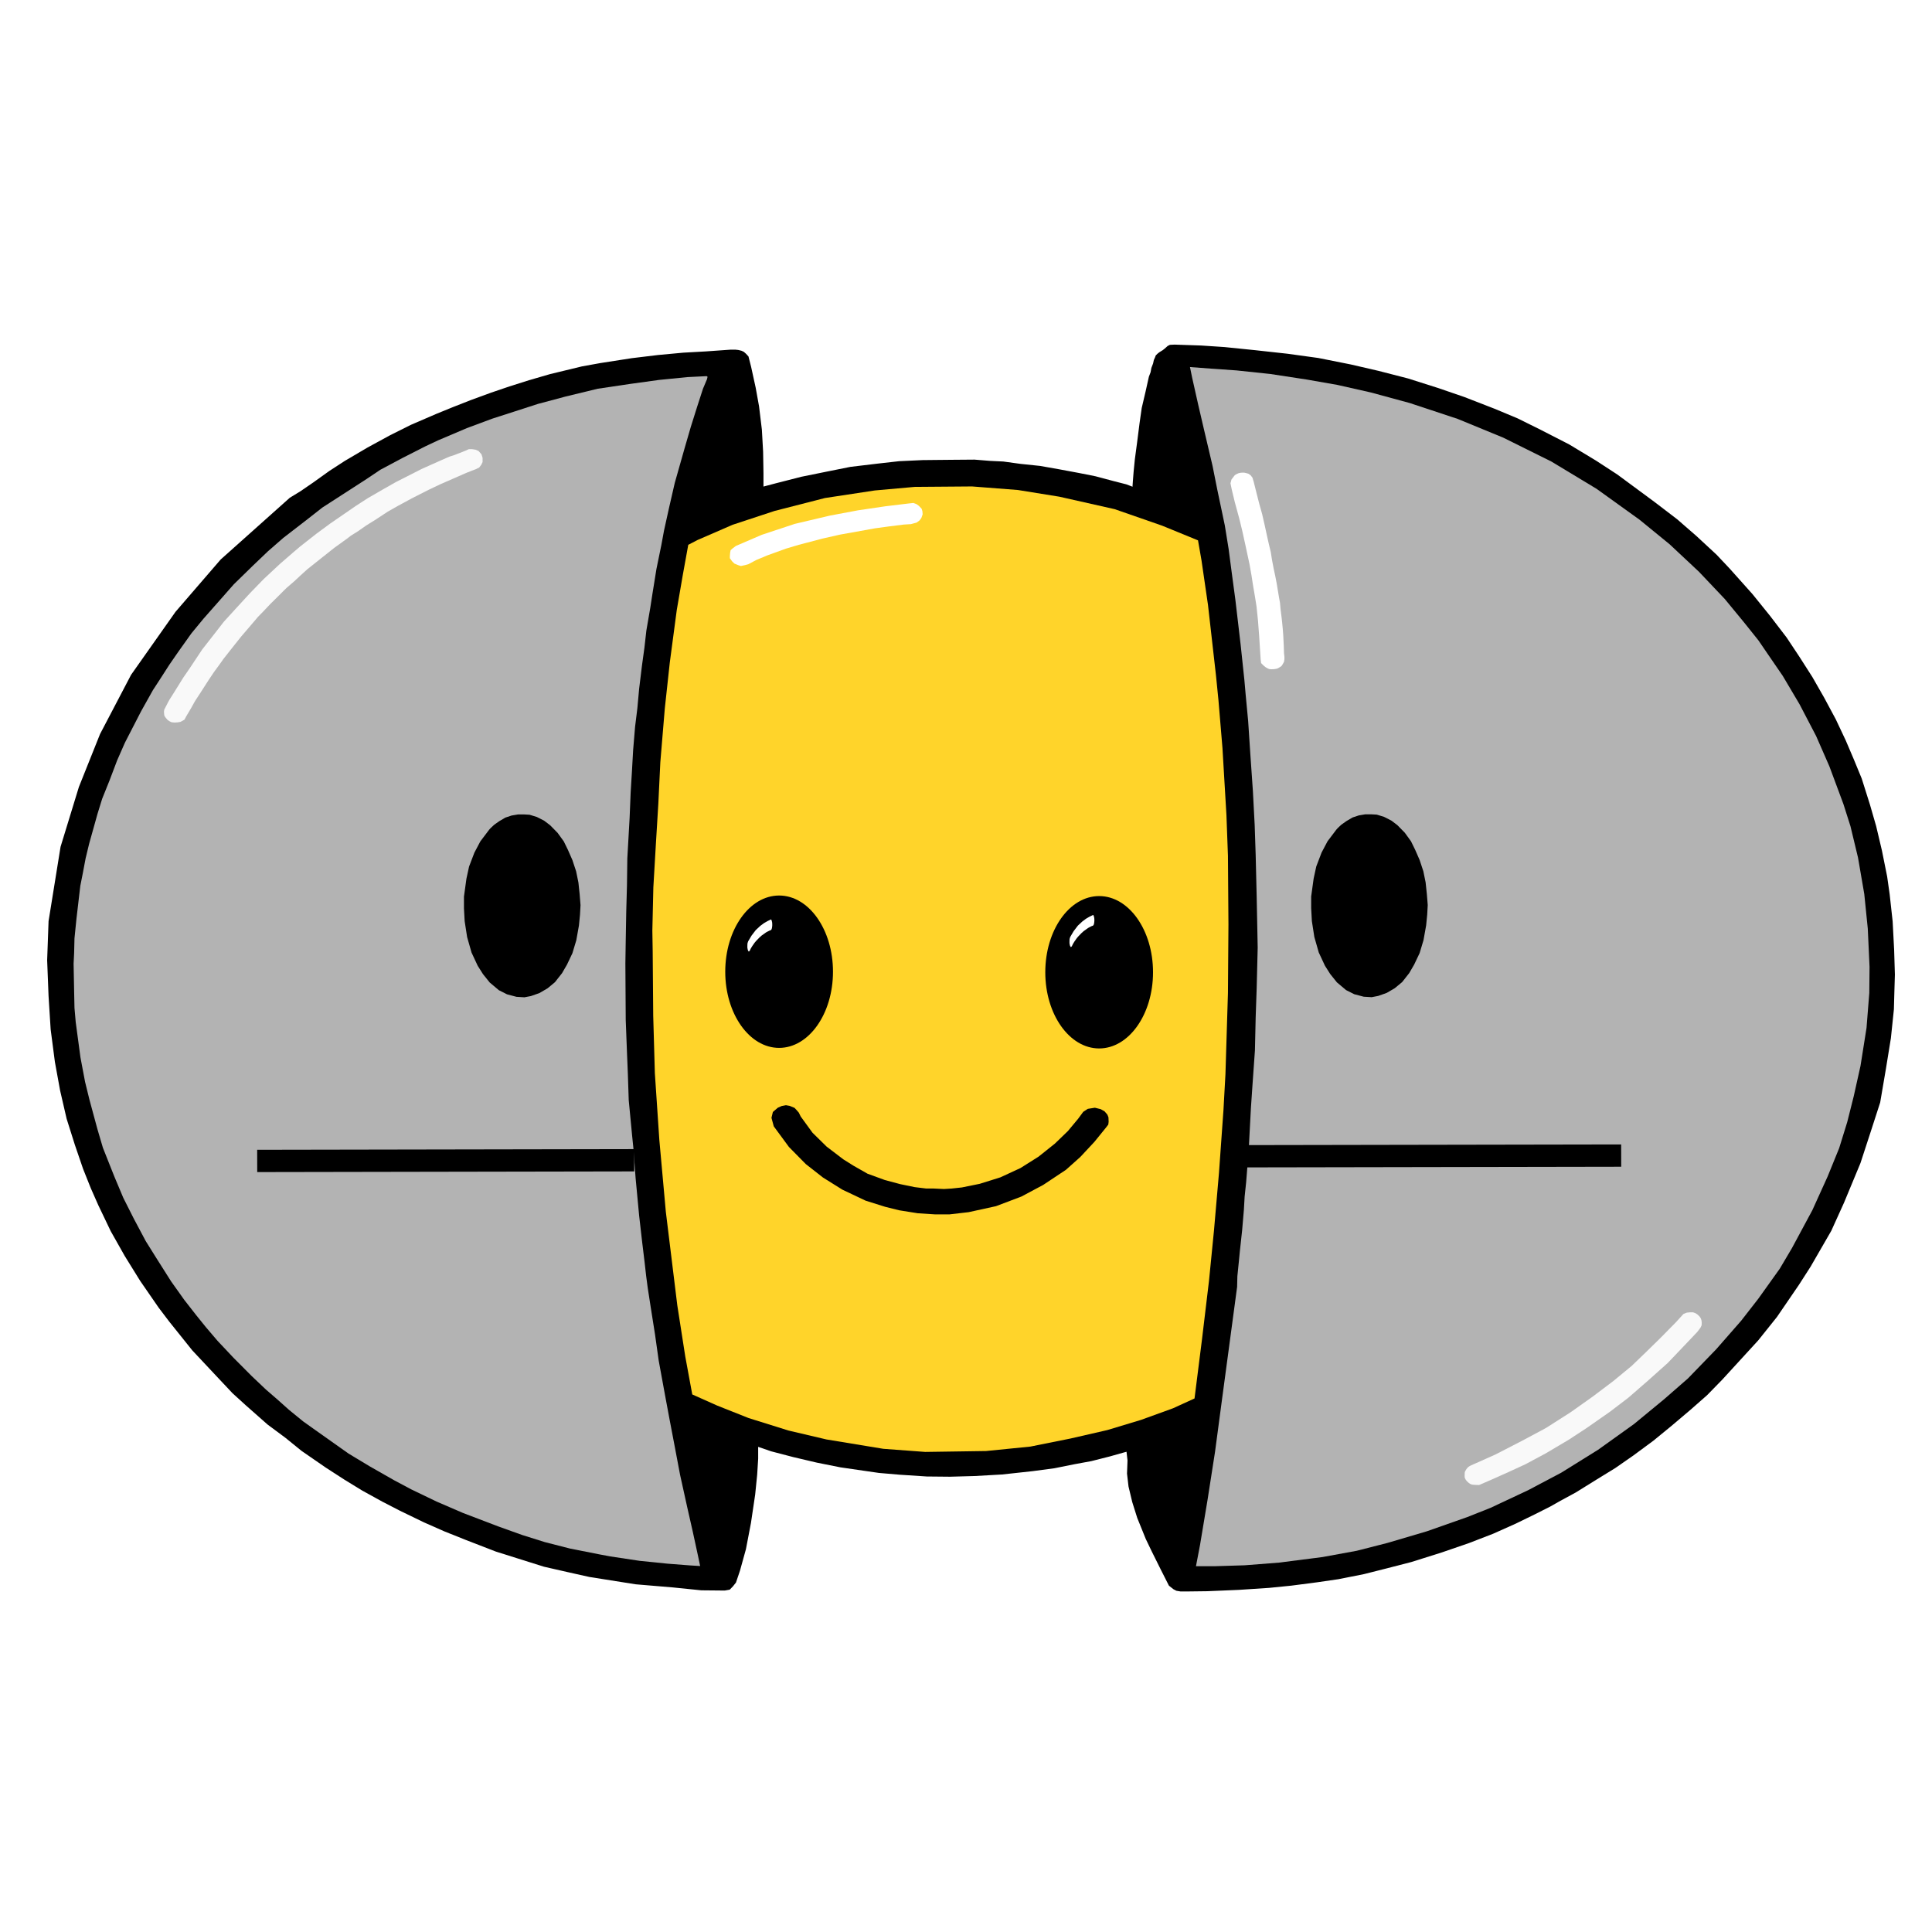 <?xml version="1.0" encoding="UTF-8" standalone="no"?>
<!-- Created with Inkscape (http://www.inkscape.org/) -->

<svg
   version="1.1"
   id="svg1"
   width="3000"
   height="3000"
   viewBox="0 0 3000 3000"
   sodipodi:docname="logoOfficial.svg"
   inkscape:version="1.3 (0e150ed6c4, 2023-07-21)"
   inkscape:export-filename="logoOfficial.jpg"
   inkscape:export-xdpi="96"
   inkscape:export-ydpi="96"
   xmlns:inkscape="http://www.inkscape.org/namespaces/inkscape"
   xmlns:sodipodi="http://sodipodi.sourceforge.net/DTD/sodipodi-0.dtd"
   xmlns="http://www.w3.org/2000/svg"
   xmlns:svg="http://www.w3.org/2000/svg">
  <defs
     id="defs1">
    <clipPath
       clipPathUnits="userSpaceOnUse"
       id="clipPath3">
      <ellipse
         style="opacity:0.55;fill:#4d4d4d;stroke-width:1.003"
         id="ellipse3"
         cx="919.758"
         cy="1459.583"
         rx="75.665"
         ry="133.152" />
    </clipPath>
    <clipPath
       clipPathUnits="userSpaceOnUse"
       id="clipPath3-3">
      <ellipse
         style="opacity:0.55;fill:#4d4d4d;stroke-width:1.003"
         id="ellipse3-4"
         cx="919.758"
         cy="1459.583"
         rx="75.665"
         ry="133.152" />
    </clipPath>
    <filter
       style="color-interpolation-filters:sRGB"
       id="filter11"
       inkscape:label="Background-Texture">
      <feTurbulence
         id="feTurbulence12"
         type="fractalNoise" />
    </filter>
    <filter
       style="color-interpolation-filters:sRGB"
       id="filter12"
       inkscape:label="filter2" />
    <filter
       inkscape:label="Organic"
       inkscape:menu="Textures"
       inkscape:menu-tooltip="Bulging, knotty, slick 3D surface"
       height="1.266"
       y="-0.116"
       width="1.044"
       x="-0.019"
       style="color-interpolation-filters:sRGB;"
       id="filter20">
      <feGaussianBlur
         stdDeviation="0.5"
         in="SourceGraphic"
         result="result1"
         id="feGaussianBlur16" />
      <feTurbulence
         type="fractalNoise"
         baseFrequency="0.04"
         numOctaves="10"
         result="result0"
         id="feTurbulence16" />
      <feGaussianBlur
         result="result8"
         stdDeviation="1"
         id="feGaussianBlur17" />
      <feDisplacementMap
         in2="result0"
         in="result1"
         xChannelSelector="R"
         yChannelSelector="B"
         scale="20"
         result="result2"
         id="feDisplacementMap17" />
      <feComposite
         result="result7"
         operator="in"
         in="result2"
         in2="result8"
         id="feComposite17" />
      <feComposite
         in2="result7"
         result="fbSourceGraphic"
         k2="0.15"
         in="result2"
         k1="2"
         operator="arithmetic"
         id="feComposite18" />
      <feColorMatrix
         values="1 0 0 -1 0 1 0 1 -1 0 1 0 0 -1 0 -0.8 -1 0 3.7 -2.6 "
         in="fbSourceGraphic"
         result="fbSourceGraphicAlpha"
         type="matrix"
         id="feColorMatrix18" />
      <feGaussianBlur
         stdDeviation="0.5"
         result="result9"
         id="feGaussianBlur18" />
      <feSpecularLighting
         surfaceScale="10"
         specularExponent="3"
         result="result11"
         specularConstant="0.7"
         id="feSpecularLighting18">
        <feDistantLight
           azimuth="235"
           elevation="55"
           id="feDistantLight18" />
      </feSpecularLighting>
      <feDiffuseLighting
         in="result9"
         lighting-color="rgb(255,255,255)"
         result="result6"
         diffuseConstant="0.4"
         surfaceScale="50"
         id="feDiffuseLighting19">
        <feDistantLight
           elevation="10"
           azimuth="235"
           id="feDistantLight19" />
      </feDiffuseLighting>
      <feBlend
         result="result10"
         mode="screen"
         in2="result11"
         id="feBlend19" />
      <feComposite
         in2="fbSourceGraphic"
         in="result10"
         result="result2"
         operator="in"
         id="feComposite19" />
      <feComposite
         k3="0.9"
         k2="1"
         operator="arithmetic"
         in2="fbSourceGraphic"
         id="feComposite20"
         result="fbSourceGraphic" />
      <feColorMatrix
         result="fbSourceGraphicAlpha"
         in="fbSourceGraphic"
         values="0 0 0 -1 0 0 0 0 -1 0 0 0 0 -1 0 0 0 0 1 0"
         id="feColorMatrix20" />
      <feTurbulence
         id="feTurbulence20"
         seed="10"
         baseFrequency="0.12 0.02"
         numOctaves="10"
         type="fractalNoise"
         in="fbSourceGraphic" />
      <feColorMatrix
         id="feColorMatrix21"
         values="1 0 0 0 0 0 1 0 0 0 0 0 1 0 0 0 0 0 0.7 0 "
         result="result5" />
      <feComposite
         id="feComposite21"
         in2="result5"
         operator="out"
         in="fbSourceGraphic" />
      <feMorphology
         id="feMorphology21"
         result="result3"
         radius="1.3"
         operator="dilate" />
      <feTurbulence
         id="feTurbulence21"
         seed="25"
         type="turbulence"
         baseFrequency="0.08 0.05"
         numOctaves="8"
         result="result91" />
      <feDisplacementMap
         id="feDisplacementMap21"
         result="result4"
         scale="5"
         yChannelSelector="G"
         xChannelSelector="R"
         in="result3"
         in2="result91" />
      <feSpecularLighting
         id="feSpecularLighting21"
         specularExponent="35"
         specularConstant="1"
         surfaceScale="2"
         lighting-color="rgb(255,255,255)"
         result="result1"
         in="result4">
        <feDistantLight
           id="feDistantLight21"
           azimuth="235"
           elevation="75" />
      </feSpecularLighting>
      <feComposite
         id="feComposite22"
         operator="in"
         result="result2"
         in="result1"
         in2="result4" />
      <feComposite
         id="feComposite23"
         k3="1"
         k2="1"
         operator="arithmetic"
         result="result4"
         in="result4"
         in2="result2" />
      <feBlend
         id="feBlend23"
         mode="multiply"
         in2="result4"
         result="fbSourceGraphic" />
      <feColorMatrix
         result="fbSourceGraphicAlpha"
         in="fbSourceGraphic"
         values="0 0 0 -1 0 0 0 0 -1 0 0 0 0 -1 0 0 0 0 1 0"
         id="feColorMatrix23" />
      <feTurbulence
         id="feTurbulence23"
         seed="8"
         type="fractalNoise"
         baseFrequency="0.03"
         numOctaves="5"
         result="result8"
         in="fbSourceGraphic" />
      <feColorMatrix
         id="feColorMatrix24"
         values="1 0 0 0 0 0 1 0 0 0 0 0 1 0 0 0 0 0 4 -0.7 "
         result="result5" />
      <feComposite
         id="feComposite24"
         result="result11"
         in2="result5"
         operator="in"
         in="fbSourceGraphic" />
      <feDisplacementMap
         id="feDisplacementMap24"
         result="result4"
         scale="50"
         yChannelSelector="G"
         xChannelSelector="R"
         in="result11"
         in2="result8" />
      <feComposite
         id="feComposite25"
         result="result7"
         in2="fbSourceGraphicAlpha"
         operator="arithmetic"
         in="result4"
         k2="1.3" />
      <feColorMatrix
         id="feColorMatrix25"
         result="fbSourceGraphicAlpha"
         in="result7"
         values="1 0 0 -1 0 1 0 1 -1 0 1 0 0 -1 0 -0.8 -1 0 4 -2.5 " />
      <feGaussianBlur
         id="feGaussianBlur25"
         stdDeviation="0.5"
         result="result10" />
      <feDiffuseLighting
         id="feDiffuseLighting25"
         surfaceScale="15"
         diffuseConstant="0.4"
         result="result6"
         lighting-color="rgb(255,255,255)"
         in="result10">
        <feDistantLight
           id="feDistantLight25"
           azimuth="235"
           elevation="25" />
      </feDiffuseLighting>
      <feComposite
         id="feComposite26"
         operator="in"
         result="result2"
         in="result6"
         in2="result7" />
      <feComposite
         id="feComposite27"
         in2="result7"
         operator="arithmetic"
         k2="0.8"
         k3="0.8"
         result="result12" />
      <feBlend
         id="feBlend27"
         in2="result12"
         mode="lighten"
         result="fbSourceGraphic" />
      <feColorMatrix
         result="fbSourceGraphicAlpha"
         in="fbSourceGraphic"
         values="0 0 0 -1 0 0 0 0 -1 0 0 0 0 -1 0 0 0 0 1 0"
         id="feColorMatrix27" />
      <feGaussianBlur
         id="feGaussianBlur27"
         result="result1"
         in="fbSourceGraphic"
         stdDeviation="2" />
      <feTurbulence
         id="feTurbulence27"
         result="result0"
         numOctaves="5"
         baseFrequency="0.05"
         type="fractalNoise" />
      <feDisplacementMap
         id="feDisplacementMap27"
         result="result2"
         scale="10"
         yChannelSelector="G"
         xChannelSelector="R"
         in="result1"
         in2="result0" />
      <feColorMatrix
         id="feColorMatrix28"
         values="1 0 0 0 0 0 1 0 0 0 0 0 1 0 0 0 0 0 10 0 "
         result="result3" />
      <feBlend
         id="feBlend28"
         mode="multiply"
         in="result2"
         result="result5"
         in2="result3" />
      <feGaussianBlur
         id="feGaussianBlur28"
         result="result4"
         in="result3"
         stdDeviation="5" />
      <feComposite
         id="feComposite28"
         k1="0.5"
         k3="1.5"
         k2="0.15"
         in="result4"
         in2="result5"
         operator="arithmetic"
         result="result6" />
      <feComposite
         id="feComposite29"
         operator="in"
         in="result6"
         in2="result4"
         result="fbSourceGraphic" />
      <feColorMatrix
         result="fbSourceGraphicAlpha"
         in="fbSourceGraphic"
         values="0 0 0 -1 0 0 0 0 -1 0 0 0 0 -1 0 0 0 0 1 0"
         id="feColorMatrix29" />
      <feFlood
         id="feFlood29"
         result="flood"
         in="fbSourceGraphic"
         flood-opacity="0.498"
         flood-color="rgb(0,0,0)" />
      <feGaussianBlur
         id="feGaussianBlur29"
         result="blur"
         in="fbSourceGraphic"
         stdDeviation="3" />
      <feOffset
         id="feOffset29"
         result="offset"
         in="blur"
         dx="6"
         dy="6" />
      <feComposite
         id="feComposite30"
         result="comp1"
         operator="in"
         in="flood"
         in2="offset" />
      <feComposite
         id="feComposite31"
         result="fbSourceGraphic"
         operator="over"
         in="fbSourceGraphic"
         in2="comp1" />
      <feColorMatrix
         result="fbSourceGraphicAlpha"
         in="fbSourceGraphic"
         values="0 0 0 -1 0 0 0 0 -1 0 0 0 0 -1 0 0 0 0 1 0"
         id="feColorMatrix31" />
      <feFlood
         id="feFlood31"
         result="flood"
         in="fbSourceGraphic"
         flood-opacity="0.498"
         flood-color="rgb(0,0,0)" />
      <feGaussianBlur
         id="feGaussianBlur31"
         result="blur"
         in="fbSourceGraphic"
         stdDeviation="3" />
      <feOffset
         id="feOffset31"
         result="offset"
         in="blur"
         dx="6"
         dy="6" />
      <feComposite
         id="feComposite32"
         result="comp1"
         operator="in"
         in="flood"
         in2="offset" />
      <feComposite
         id="feComposite33"
         result="fbSourceGraphic"
         operator="over"
         in="fbSourceGraphic"
         in2="comp1" />
      <feColorMatrix
         result="fbSourceGraphicAlpha"
         in="fbSourceGraphic"
         values="0 0 0 -1 0 0 0 0 -1 0 0 0 0 -1 0 0 0 0 1 0"
         id="feColorMatrix33" />
      <feTurbulence
         id="feTurbulence33"
         seed="8"
         type="fractalNoise"
         baseFrequency="0.03"
         numOctaves="5"
         result="result8"
         in="fbSourceGraphic" />
      <feColorMatrix
         id="feColorMatrix34"
         values="1 0 0 0 0 0 1 0 0 0 0 0 1 0 0 0 0 0 4 -0.7 "
         result="result5" />
      <feComposite
         id="feComposite34"
         result="result11"
         in2="result5"
         operator="in"
         in="fbSourceGraphic" />
      <feDisplacementMap
         id="feDisplacementMap34"
         result="result4"
         scale="50"
         yChannelSelector="G"
         xChannelSelector="R"
         in="result11"
         in2="result8" />
      <feComposite
         id="feComposite35"
         result="result7"
         in2="fbSourceGraphicAlpha"
         operator="arithmetic"
         in="result4"
         k2="1.3" />
      <feColorMatrix
         id="feColorMatrix35"
         result="fbSourceGraphicAlpha"
         in="result7"
         values="1 0 0 -1 0 1 0 1 -1 0 1 0 0 -1 0 -0.8 -1 0 4 -2.5 " />
      <feGaussianBlur
         id="feGaussianBlur35"
         stdDeviation="0.5"
         result="result10" />
      <feDiffuseLighting
         id="feDiffuseLighting35"
         surfaceScale="15"
         diffuseConstant="0.4"
         result="result6"
         lighting-color="rgb(255,255,255)"
         in="result10">
        <feDistantLight
           id="feDistantLight35"
           azimuth="235"
           elevation="25" />
      </feDiffuseLighting>
      <feComposite
         id="feComposite36"
         operator="in"
         result="result2"
         in="result6"
         in2="result7" />
      <feComposite
         id="feComposite37"
         in2="result7"
         operator="arithmetic"
         k2="0.8"
         k3="0.8"
         result="result12" />
      <feBlend
         id="feBlend37"
         in2="result12"
         mode="lighten"
         result="fbSourceGraphic" />
      <feColorMatrix
         result="fbSourceGraphicAlpha"
         in="fbSourceGraphic"
         values="0 0 0 -1 0 0 0 0 -1 0 0 0 0 -1 0 0 0 0 1 0"
         id="feColorMatrix37" />
      <feTurbulence
         id="feTurbulence37"
         numOctaves="3"
         baseFrequency="0.037"
         result="result0"
         in="fbSourceGraphic" />
      <feSpecularLighting
         id="feSpecularLighting37"
         specularExponent="24.3"
         surfaceScale="2"
         specularConstant="1"
         result="result1">
        <feDistantLight
           id="feDistantLight37"
           elevation="45"
           azimuth="225" />
      </feSpecularLighting>
      <feDiffuseLighting
         id="feDiffuseLighting37"
         in="result0"
         surfaceScale="3"
         diffuseConstant="1.21">
        <feDistantLight
           id="feDistantLight38"
           azimuth="225"
           elevation="42" />
      </feDiffuseLighting>
      <feBlend
         id="feBlend38"
         in2="fbSourceGraphic"
         mode="multiply"
         result="result91" />
      <feComposite
         id="feComposite38"
         operator="arithmetic"
         in="result1"
         k2="1"
         k3="1"
         in2="result91" />
      <feComposite
         id="feComposite39"
         in2="fbSourceGraphicAlpha"
         operator="in"
         result="result2" />
    </filter>
    <filter
       style="color-interpolation-filters:sRGB;"
       inkscape:label="Drop Shadow"
       id="filter46"
       x="-0.003"
       y="-0.021"
       width="1.01"
       height="1.089">
      <feFlood
         result="flood"
         in="SourceGraphic"
         flood-opacity="0.498"
         flood-color="rgb(0,0,0)"
         id="feFlood45" />
      <feGaussianBlur
         result="blur"
         in="SourceGraphic"
         stdDeviation="3"
         id="feGaussianBlur45" />
      <feOffset
         result="offset"
         in="blur"
         dx="6"
         dy="16.261"
         id="feOffset45" />
      <feComposite
         result="comp1"
         operator="in"
         in="flood"
         in2="offset"
         id="feComposite45" />
      <feComposite
         result="comp2"
         operator="over"
         in="SourceGraphic"
         in2="comp1"
         id="feComposite46" />
    </filter>
    <filter
       style="color-interpolation-filters:sRGB;"
       inkscape:label="Drop Shadow"
       id="filter52"
       x="-0.003"
       y="-0.004"
       width="1.009"
       height="1.022">
      <feFlood
         result="flood"
         in="SourceGraphic"
         flood-opacity="0.498"
         flood-color="rgb(0,0,0)"
         id="feFlood51" />
      <feGaussianBlur
         result="blur"
         in="SourceGraphic"
         stdDeviation="3"
         id="feGaussianBlur51" />
      <feOffset
         result="offset"
         in="blur"
         dx="6"
         dy="25.38"
         id="feOffset51" />
      <feComposite
         result="comp1"
         operator="in"
         in="flood"
         in2="offset"
         id="feComposite51" />
      <feComposite
         result="comp2"
         operator="over"
         in="SourceGraphic"
         in2="comp1"
         id="feComposite52" />
    </filter>
  </defs>
  <sodipodi:namedview
     id="namedview1"
     pagecolor="#505050"
     bordercolor="#ffffff"
     borderopacity="1"
     inkscape:showpageshadow="0"
     inkscape:pageopacity="0"
     inkscape:pagecheckerboard="1"
     inkscape:deskcolor="#505050"
     inkscape:zoom="0.19351156"
     inkscape:cx="498.67822"
     inkscape:cy="1883.6084"
     inkscape:window-width="1920"
     inkscape:window-height="1009"
     inkscape:window-x="-8"
     inkscape:window-y="-8"
     inkscape:window-maximized="1"
     inkscape:current-layer="layer2"
     showgrid="false" />
  <g
     inkscape:groupmode="layer"
     inkscape:label="Image"
     id="g1" />
  <g
     inkscape:groupmode="layer"
     id="layer1"
     inkscape:label="background" />
  <g
     inkscape:groupmode="layer"
     id="layer2"
     inkscape:label="background-texture">
    <g
       id="g19"
       transform="matrix(1.199,0,0,1.071,-191.362,2870.937)"
       style="filter:url(#filter52)">
      <path
         style="fill:#000000"
         d="m 528.913,-1984.331 -89.525,89.525 -58.465,75.822 -57.552,91.352 -40.195,85.871 -27.406,76.736 -23.752,86.784 -15.53,107.795 -1.827,56.638 1.827,52.071 2.706,48.224 5.491,47.155 6.782,41.664 8.398,40.695 10.658,37.788 10.658,34.882 10.012,28.099 9.689,24.546 16.149,37.788 18.087,35.851 20.025,36.173 23.9,38.757 13.565,20.025 30.037,41.987 28.422,33.913 23.577,28.099 17.118,17.441 28.422,28.099 22.931,19.056 20.994,19.056 31.329,24.223 24.546,17.764 22.608,15.503 26.161,16.149 22.931,13.242 31.006,16.795 26.807,13.242 27.453,12.273 38.757,16.795 28.422,10.012 33.913,11.95 30.36,7.752 28.422,7.106 60.074,10.658 48.124,4.522 36.819,4.199 30.36,0.323 6.46,-1.292 4.199,-4.845 3.876,-5.491 5.168,-17.118 7.752,-31.329 6.46,-37.788 5.491,-41.341 2.584,-28.745 1.292,-23.254 v -17.118 l 16.795,6.46 28.745,8.397 30.683,8.075 30.36,6.782 49.739,8.075 26.807,2.584 35.205,2.584 30.037,0.323 31.652,-0.969 35.85,-2.261 39.726,-4.845 28.099,-4.199 25.838,-5.814 21.962,-4.522 23.9,-6.782 18.41,-5.814 3.23,-0.969 1.292,12.596 -0.646,19.056 1.938,18.733 4.845,22.608 6.46,22.931 10.981,30.36 7.752,18.087 11.627,26.161 10.658,23.577 5.814,5.168 3.876,2.261 5.168,0.969 h 10.981 l 23.577,-0.323 41.018,-1.938 39.403,-2.907 28.745,-3.23 33.267,-4.845 27.776,-4.522 33.267,-7.428 27.453,-7.752 33.59,-9.689 39.403,-13.888 35.205,-13.565 31.329,-13.565 29.068,-14.534 24.869,-13.565 20.025,-11.304 13.242,-8.397 19.702,-11.95 26.484,-18.41 24.869,-17.118 23.254,-18.087 26.161,-21.64 23.254,-21.317 24.869,-23.577 21.317,-20.994 19.702,-22.608 46.509,-56.844 24.223,-33.913 28.422,-46.509 15.18,-26.484 26.807,-51.999 16.472,-40.695 21.317,-57.49 13.565,-46.509 11.95,-41.341 7.428,-48.77 6.46,-44.571 3.876,-41.664 0.646,-26.161 0.646,-24.223 -0.969,-35.851 -1.938,-41.341 -3.876,-39.403 -3.23,-25.515 -6.782,-37.788 -7.428,-35.205 -8.075,-31.329 -10.658,-37.788 -10.335,-28.099 -10.335,-27.13 -12.919,-30.683 -15.18,-31.652 -15.18,-29.714 -16.795,-29.391 -16.472,-27.776 -21.64,-31.652 -22.608,-31.329 -29.391,-36.82 -17.118,-20.348 -26.161,-27.13 -24.869,-24.223 -29.068,-24.869 -48.447,-40.049 -27.453,-20.025 -34.882,-23.577 -37.142,-21.317 -29.714,-16.472 -29.714,-13.888 -39.403,-17.118 -33.59,-12.919 -39.08,-13.888 -38.111,-10.981 -36.173,-9.366 -41.987,-9.366 -39.726,-6.137 -41.987,-5.168 -39.726,-4.522 -30.36,-2.261 -34.236,-1.292 -6.137,0.323 -2.907,1.615 -3.876,3.876 -2.584,2.261 -4.199,2.907 -2.422,2.099 -2.342,2.584 -0.969,2.907 -1.534,3.795 -0.969,5.006 -2.18,6.298 -1.05,6.379 -2.18,6.379 -4.269,21.431 -5.024,23.98 -2.74,21.468 -3.197,28.091 -2.969,24.893 -1.599,18.042 -0.914,13.018 -0.457,7.308 v 1.37 l -7.993,-3.426 -15.987,-4.568 -23.752,-7.08 -21.468,-4.796 -25.122,-5.253 -25.35,-5.024 -25.35,-2.969 -22.381,-3.426 -17.128,-0.913 -20.097,-1.827 -26.264,0.228 -21.011,0.228 -19.869,0.228 -8.907,0.457 -21.696,1.142 -27.177,3.426 -35.856,4.796 -31.516,7.08 -32.202,7.308 -18.27,5.253 -14.388,4.111 -16.215,4.796 v -19.869 l -0.457,-30.603 -1.599,-31.973 -3.654,-33.8 -4.339,-26.949 -5.938,-30.375 -3.426,-15.073 -3.197,-3.882 -2.741,-2.74 -2.969,-1.599 -4.111,-1.142 -3.654,-0.457 h -6.851 l -5.938,0.457 -11.419,0.913 -14.388,1.142 -29.233,1.827 -32.887,3.426 -33.8,4.568 -40.652,7.08 -23.752,4.796 -41.337,11.191 -27.406,8.907 -25.122,8.907 -23.98,9.135 -26.721,10.962 -22.838,10.049 -20.554,9.364 -33.572,16.215 -26.949,15.073 -29.233,17.814 -29.461,19.412 -20.097,14.616 -20.783,16.672 -16.672,12.789 z"
         id="path16-1" />
      <path
         style="fill:#b3b3b3"
         d="m 1068.804,-2160.64 -24.665,1.37 -36.998,4.111 -38.368,5.938 -41.108,6.851 -42.022,11.419 -35.17,10.505 -31.516,11.419 -27.862,10.049 -32.887,13.703 -37.454,17.814 -16.443,8.678 -29.689,16.9 -28.319,16.9 -18.27,13.703 -56.867,41.108 -22.153,19.412 -28.547,24.665 -19.869,19.412 -19.641,21.011 -14.616,15.987 -9.82,10.734 -39.053,49.558 -15.987,21.696 -17.128,26.949 -11.419,18.499 -11.419,19.869 -9.82,16.9 -10.734,21.468 -4.568,9.135 -21.011,45.676 -10.049,25.578 -9.82,29.004 -9.592,26.72 -5.938,21.468 -10.962,43.849 -4.568,21.239 -3.654,21.696 -3.197,18.042 -5.024,48.188 -2.512,27.862 -0.457,21.239 -0.685,15.53 0.685,39.967 0.457,24.208 1.599,20.554 6.166,51.386 5.938,35.17 5.71,26.035 10.277,42.479 7.08,26.949 9.135,25.807 5.938,16.672 11.419,30.375 13.703,30.375 15.302,32.202 14.159,25.35 18.727,33.115 17.128,26.949 15.302,21.924 12.332,17.128 15.301,20.097 20.554,24.437 23.752,26.72 18.499,19.641 14.845,14.388 14.845,14.845 18.499,16.9 15.758,12.561 42.935,34.029 27.406,18.499 31.516,20.097 22.61,13.475 32.658,17.585 34.029,16.443 45.448,19.412 31.288,12.561 29.233,10.277 32.658,9.364 38.139,8.45 14.159,2.969 37.911,6.395 36.084,4.111 29.004,2.512 13.246,0.913 -2.741,-14.616 -6.851,-35.399 -7.08,-34.942 -9.364,-47.503 -6.623,-39.281 -7.08,-41.565 -5.71,-34.257 -8.222,-50.244 -4.796,-38.139 -5.481,-38.825 -3.882,-28.091 -2.055,-17.357 -2.055,-20.326 -3.426,-31.745 -3.654,-35.856 -4.568,-54.355 -2.741,-42.022 -1.827,-20.097 -4.339,-50.929 -1.142,-38.368 -1.142,-31.288 -1.599,-46.59 -0.228,-39.738 -0.228,-42.25 0.457,-33.343 0.685,-42.707 0.914,-36.769 0.457,-39.281 2.969,-58.694 1.37,-37.226 1.599,-29.461 1.599,-31.745 2.512,-33.8 2.969,-26.949 2.284,-28.091 3.654,-33.572 3.197,-26.035 2.512,-24.893 5.024,-32.658 2.741,-19.869 5.253,-36.541 6.395,-34.942 3.426,-20.782 6.395,-32.43 7.537,-36.769 12.789,-50.472 7.993,-30.831 8.222,-29.233 7.537,-26.035 5.253,-13.931 0.685,-3.426 z"
         id="path14-2" />
      <path
         style="fill:#ffd42a"
         d="m 998.879,-1327.194 0.685,93.636 2.128,83.571 5.814,96.893 8.398,103.999 14.857,135.651 10.335,74.285 9.043,54.906 32.298,16.149 40.695,18.087 51.676,18.087 49.093,12.919 73.639,13.565 54.26,4.522 78.807,-1.292 57.49,-6.46 51.676,-11.627 47.801,-12.273 43.925,-14.857 41.341,-16.795 27.776,-14.211 9.689,-85.912 9.043,-84.62 6.46,-72.993 6.46,-83.328 5.814,-91.08 2.584,-52.322 3.23,-117.564 0.646,-99.477 -0.646,-99.477 -1.938,-58.782 -5.168,-97.539 -5.168,-69.117 -3.23,-36.174 -10.335,-102.061 -8.397,-64.596 -4.522,-29.068 -46.509,-21.317 -61.366,-23.9 -71.701,-18.087 -53.614,-9.689 -59.428,-5.168 -74.285,0.646 -51.676,5.168 -64.596,10.981 -65.242,18.733 -54.26,20.025 -45.217,21.962 -12.273,7.106 -7.106,43.925 -7.752,50.385 -9.043,76.223 -6.46,66.534 -5.814,78.161 -2.584,60.074 -3.23,59.428 -3.23,62.012 -1.292,62.658 z"
         id="path6-0" />
      <path
         style="fill:#ffffff"
         d="m 1106.573,-1914.436 33.59,-16.149 42.633,-15.826 45.217,-11.95 36.819,-7.751 35.205,-5.814 31.006,-4.199 5.491,-0.646 3.876,1.615 3.23,2.584 3.553,4.199 0.969,3.553 0.323,4.522 -1.615,5.168 -2.261,3.553 -3.876,3.23 -7.428,2.261 -9.366,0.646 -18.41,2.584 -19.056,2.907 -23.9,4.845 -20.994,4.199 -22.931,5.814 -30.683,9.043 -16.472,5.491 -23.9,9.689 -14.534,6.783 -10.335,6.137 -4.199,1.292 -5.491,1.292 -3.553,-1.292 -4.845,-2.261 -2.907,-3.23 -2.907,-4.522 v -3.23 l 0.323,-4.522 0.646,-3.876 2.584,-2.584 z"
         id="path7-4" />
      <path
         style="fill:#b3b3b3;stroke-width:1.005"
         d="m 1755.759,-840.245 -10.396,86.832 -9.097,75.816 -9.097,76.464 -9.747,69.984 -9.747,65.448 -5.198,30.456 h 25.341 l 37.687,-1.296 44.509,-3.888 56.53,-8.1 44.184,-9.072 39.636,-11.34 51.007,-16.848 52.631,-20.736 29.89,-13.284 48.733,-25.596 43.21,-25.596 47.433,-33.048 46.459,-37.26 38.986,-35.964 30.864,-30.132 36.712,-42.444 32.164,-41.148 22.092,-31.752 27.94,-43.74 15.919,-30.132 26.316,-54.756 19.818,-48.924 14.945,-41.148 10.396,-37.584 8.447,-37.584 8.772,-44.064 7.797,-55.08 3.574,-50.544 0.325,-37.908 -2.274,-55.404 -4.548,-50.22 -8.122,-52.812 -9.747,-45.36 -9.097,-32.076 -18.194,-54.756 -17.219,-44.064 -21.442,-46.008 -21.767,-41.148 -17.869,-29.16 -13.645,-22.356 -18.518,-25.92 -25.016,-34.02 -33.463,-39.528 -38.012,-39.852 -38.986,-35.64 -55.555,-44.712 -58.479,-39.528 -62.378,-34.668 -59.129,-27.216 -62.053,-23.004 -50.032,-15.228 -43.535,-11.016 -39.636,-7.776 -47.433,-8.1 -43.859,-5.184 -33.138,-2.592 -26.965,-2.268 2.924,15.876 7.797,38.88 7.472,35.964 11.046,52.488 6.173,34.668 9.747,51.84 4.873,33.696 4.224,35.964 4.548,37.908 6.823,65.124 4.873,51.516 1.624,20.736 3.249,38.556 2.924,49.572 3.249,52.488 2.274,48.6 1.3,43.74 1.3,60.588 1.3,73.548 -1.3,58.644 -1.3,42.12 -0.975,48.276 -3.249,51.516 -1.949,32.076 -2.924,61.884 -3.249,45.684 -1.949,20.736 -0.975,19.116 -2.274,29.808 -2.924,30.132 -1.3,14.904 -1.949,21.708 z"
         id="path8-7" />
      <path
         style="fill:#f9f9f9"
         d="m 2064.791,-584.426 25.579,-12.789 35.627,-20.554 29.689,-17.814 31.973,-22.838 28.776,-22.838 26.492,-22.381 23.752,-21.924 17.814,-19.184 19.184,-21.011 20.098,-22.838 10.049,-12.332 4.277,-1.92 4.279,-0.484 h 3.714 l 2.987,1.13 2.503,1.696 3.149,3.311 1.453,2.503 0.888,2.745 0.404,3.23 -0.162,4.279 -1.534,3.553 -4.118,6.056 -7.59,8.963 -10.937,12.899 -19.869,23.295 -11.419,11.419 -15.073,15.073 -24.437,23.752 -23.523,20.097 -30.375,23.752 -23.066,16.9 -29.918,19.869 -26.264,15.758 -21.696,11.191 -22.838,11.419 -15.53,7.537 -5.199,-0.198 -4.037,-0.404 -2.503,-1.171 -2.059,-1.736 -1.938,-1.978 -1.776,-2.624 -1.09,-2.624 -0.121,-2.745 0.081,-2.826 0.121,-2.342 0.646,-1.615 1.736,-3.23 2.019,-2.584 2.382,-1.696 4.36,-2.261 z"
         id="path9-9" />
      <path
         style="fill:#f9f9f9"
         d="m 740.472,-2045.608 8.72,-3.714 7.267,-3.23 4.36,-2.261 h 3.876 l 4.683,0.807 3.876,1.776 3.876,4.845 1.453,5.168 v 6.136 l -1.615,3.876 -2.745,4.037 -4.36,2.422 -4.522,1.938 -7.752,3.391 -33.913,16.633 -15.18,8.074 -20.994,11.95 -19.217,11.627 -12.435,7.913 -16.472,12.112 -11.627,8.074 -10.497,8.236 -9.205,6.46 -5.652,4.845 -15.826,12.758 -17.441,15.503 -17.602,15.664 -9.689,9.851 -7.106,7.428 -5.168,5.006 -4.845,4.683 -3.553,3.876 -9.205,10.335 -8.074,8.882 -9.689,11.466 -6.782,7.752 -2.745,3.714 -18.41,24.062 -13.565,19.056 -9.851,14.05 -6.137,9.689 -5.652,8.559 -6.782,11.304 -11.789,20.509 -6.137,10.497 -5.652,11.304 -5.652,10.658 -2.584,5.329 -4.963,3.104 -3.882,0.799 -4.282,0.228 -3.597,-0.457 -2.341,-1.256 -2.569,-1.884 -1.656,-2.112 -1.656,-2.284 -1.142,-2.341 -0.285,-3.14 -0.114,-2.626 0.343,-2.512 c 0,0 0.685,-1.77 0.914,-2.112 0.228,-0.343 1.884,-3.997 1.884,-3.997 l 1.827,-4.054 2.17,-4.396 3.369,-5.938 2.455,-4.339 11.876,-21.411 7.936,-12.903 16.9,-28.433 14.845,-21.239 13.018,-18.727 15.987,-19.641 17.814,-21.696 17.814,-20.554 21.239,-22.153 16.215,-15.758 9.82,-9.364 20.783,-18.27 18.27,-15.073 16.9,-13.018 15.987,-12.332 15.758,-11.419 19.412,-12.561 16.9,-10.734 15.302,-8.678 18.042,-10.277 14.159,-7.08 11.876,-5.938 9.82,-4.796 z"
         id="path10-7" />
      <ellipse
         style="fill:#000000;stroke-width:1.04"
         id="path11-0"
         cx="1162.615"
         cy="-1297.164"
         rx="69.763"
         ry="110.459" />
      <ellipse
         style="fill:#000000;stroke-width:1.04"
         id="path11-6-6"
         cx="1577.09"
         cy="-1296.36"
         rx="69.763"
         ry="110.459" />
      <path
         style="fill:#000000"
         d="m 1884.318,-1503.219 -11.419,16.9 -7.765,16.443 -6.851,20.097 -3.426,17.585 -3.197,26.035 v 16.9 l 0.913,18.727 3.197,23.066 5.71,22.381 7.993,19.184 6.851,12.104 8.678,12.104 11.876,11.191 10.505,5.938 12.332,3.654 10.277,0.685 8.45,-1.827 10.962,-4.339 10.505,-6.851 9.592,-8.907 9.135,-13.018 6.395,-12.332 7.08,-16.672 5.024,-18.727 3.426,-21.468 1.37,-15.53 0.685,-13.931 -1.142,-15.987 -1.599,-16.9 -2.969,-16.215 -4.796,-16.215 -5.71,-14.616 -5.481,-12.561 -7.993,-12.332 -9.592,-10.962 -7.765,-6.623 -9.592,-5.481 -9.364,-3.197 -7.08,-0.457 h -7.765 l -8.45,1.599 -7.993,2.969 -7.993,5.253 -6.623,5.253 -4.568,4.796 z"
         id="path12-0" />
      <path
         style="fill:#000000"
         d="m 787.115,-1503.045 -11.419,16.9 -7.765,16.443 -6.851,20.097 -3.426,17.585 -3.197,26.035 v 16.9 l 0.913,18.727 3.197,23.066 5.71,22.381 7.993,19.184 6.851,12.104 8.678,12.104 11.876,11.191 10.505,5.938 12.332,3.654 10.277,0.685 8.45,-1.827 10.962,-4.339 10.505,-6.851 9.592,-8.907 9.135,-13.018 6.395,-12.332 7.08,-16.672 5.024,-18.727 3.426,-21.468 1.37,-15.53 0.685,-13.931 -1.142,-15.987 -1.599,-16.9 -2.969,-16.215 -4.796,-16.215 -5.71,-14.616 -5.481,-12.561 -7.993,-12.332 -9.592,-10.962 -7.765,-6.623 -9.592,-5.481 -9.364,-3.197 -7.08,-0.457 h -7.765 l -8.45,1.599 -7.993,2.969 -7.993,5.253 -6.623,5.253 -4.568,4.796 z"
         id="path12-8-1" />
      <path
         style="fill:#000000"
         d="m 1160.93,-1099.947 -6.395,6.166 -1.827,8.45 2.969,12.332 19.641,29.918 21.924,24.893 22.153,19.412 25.122,17.585 30.146,15.987 25.35,8.907 18.042,5.024 24.208,4.339 22.153,1.599 h 18.956 l 24.665,-3.197 35.399,-8.678 32.887,-13.931 28.319,-16.9 29.461,-21.924 18.499,-18.499 18.27,-21.924 15.073,-20.783 2.969,-4.339 0.457,-4.111 -0.228,-6.395 -1.37,-3.882 -3.654,-4.796 -5.024,-3.197 -7.537,-2.055 -9.135,1.599 -5.938,4.339 -6.623,10.049 -13.246,17.814 -16.9,18.27 -21.239,18.956 -23.295,16.443 -26.035,13.474 -26.721,9.364 -23.066,5.253 -13.246,1.599 -10.049,0.685 -13.018,-0.685 h -9.82 l -15.073,-2.055 -18.727,-4.339 -19.869,-5.938 -22.381,-9.135 -18.27,-11.647 -13.018,-9.135 -21.696,-18.499 -18.27,-20.097 -15.302,-23.523 -2.512,-5.71 -3.197,-4.111 -2.284,-2.741 -6.395,-2.969 -4.796,-0.913 -5.481,1.142 z"
         id="path3-7" />
      <path
         style="fill:#ffffff"
         d="m 1752.64,-2016.916 -4.199,6.137 -1.292,5.491 1.615,8.72 3.876,18.087 5.814,23.9 3.876,17.764 4.175,21.114 5.481,28.662 2.398,15.301 1.941,14.045 2.626,17.243 1.941,13.703 1.941,20.897 0.799,11.99 0.685,10.049 1.256,22.039 0.685,11.876 0.571,5.253 2.952,3.352 2.786,2.584 2.301,1.534 2.503,1.252 2.866,0.242 3.23,-0.121 3.876,-0.686 2.422,-1.292 3.432,-2.503 1.453,-2.422 1.817,-3.634 0.565,-3.755 v -3.472 l -0.525,-5.046 -0.332,-11.497 -0.685,-15.073 -0.571,-8.564 -0.799,-9.249 -0.685,-7.08 -1.37,-12.218 -0.799,-9.82 -1.37,-8.45 -2.855,-19.298 -1.941,-11.305 -2.055,-10.62 -2.17,-12.789 -1.484,-10.734 -2.284,-10.62 -2.055,-10.163 -3.54,-18.156 -3.312,-16.215 -3.768,-15.073 -3.426,-15.073 -3.654,-16.329 -1.713,-6.509 -2.398,-3.426 -2.855,-2.284 -3.312,-1.028 -2.398,-0.571 -3.882,0.114 -3.083,0.685 -2.512,1.256 -1.256,0.799 z"
         id="path13-1" />
      <rect
         style="opacity:1;fill:#000000;stroke-width:0.696"
         id="rect17"
         width="488.212"
         height="32.328"
         x="1766.996"
         y="-1042.213"
         transform="matrix(1,-0.002,0.002,1,0,0)" />
      <rect
         style="fill:#000000;stroke-width:0.696"
         id="rect17-6"
         width="488.212"
         height="32.328"
         x="488.729"
         y="-1037.985"
         transform="matrix(1,-0.002,0.002,1,0,0)" />
      <path
         style="fill:#ffffff;stroke-width:0.257"
         d="m 1122.492,-1341.145 4.338,-8.24 5.506,-8.076 5.84,-6.098 4.755,-3.955 4.547,-2.966 4.005,-2.143 0.709,-0.33 0.501,0.824 0.417,1.319 0.459,2.142 0.125,1.813 0.042,2.307 -0.209,2.637 -0.292,1.813 -0.501,1.648 -0.959,1.154 -1.21,0.33 -2.378,1.318 -2.461,1.483 -3.087,2.472 -2.711,2.143 -2.962,2.966 -3.963,4.615 -2.127,2.802 -3.087,4.944 -1.877,3.461 -1.335,3.131 -0.542,0.659 -0.709,0.659 -0.459,-0.659 -0.626,-1.154 -0.375,-1.648 -0.375,-2.307 v -1.648 l 0.042,-2.307 0.083,-1.978 0.334,-1.319 z"
         id="path7-4-6" />
      <path
         style="fill:#ffffff;stroke-width:0.257"
         d="m 1539.662,-1347.625 4.338,-8.24 5.506,-8.076 5.84,-6.098 4.755,-3.955 4.547,-2.966 4.005,-2.143 0.709,-0.33 0.501,0.824 0.417,1.319 0.459,2.142 0.125,1.813 0.042,2.307 -0.209,2.637 -0.292,1.813 -0.501,1.648 -0.959,1.154 -1.21,0.33 -2.378,1.318 -2.461,1.483 -3.087,2.472 -2.711,2.143 -2.962,2.966 -3.963,4.615 -2.127,2.802 -3.087,4.944 -1.877,3.461 -1.335,3.131 -0.542,0.659 -0.709,0.659 -0.459,-0.659 -0.626,-1.154 -0.375,-1.648 -0.375,-2.307 v -1.648 l 0.042,-2.307 0.083,-1.978 0.334,-1.319 z"
         id="path7-4-6-8" />
    </g>
  </g>
</svg>
